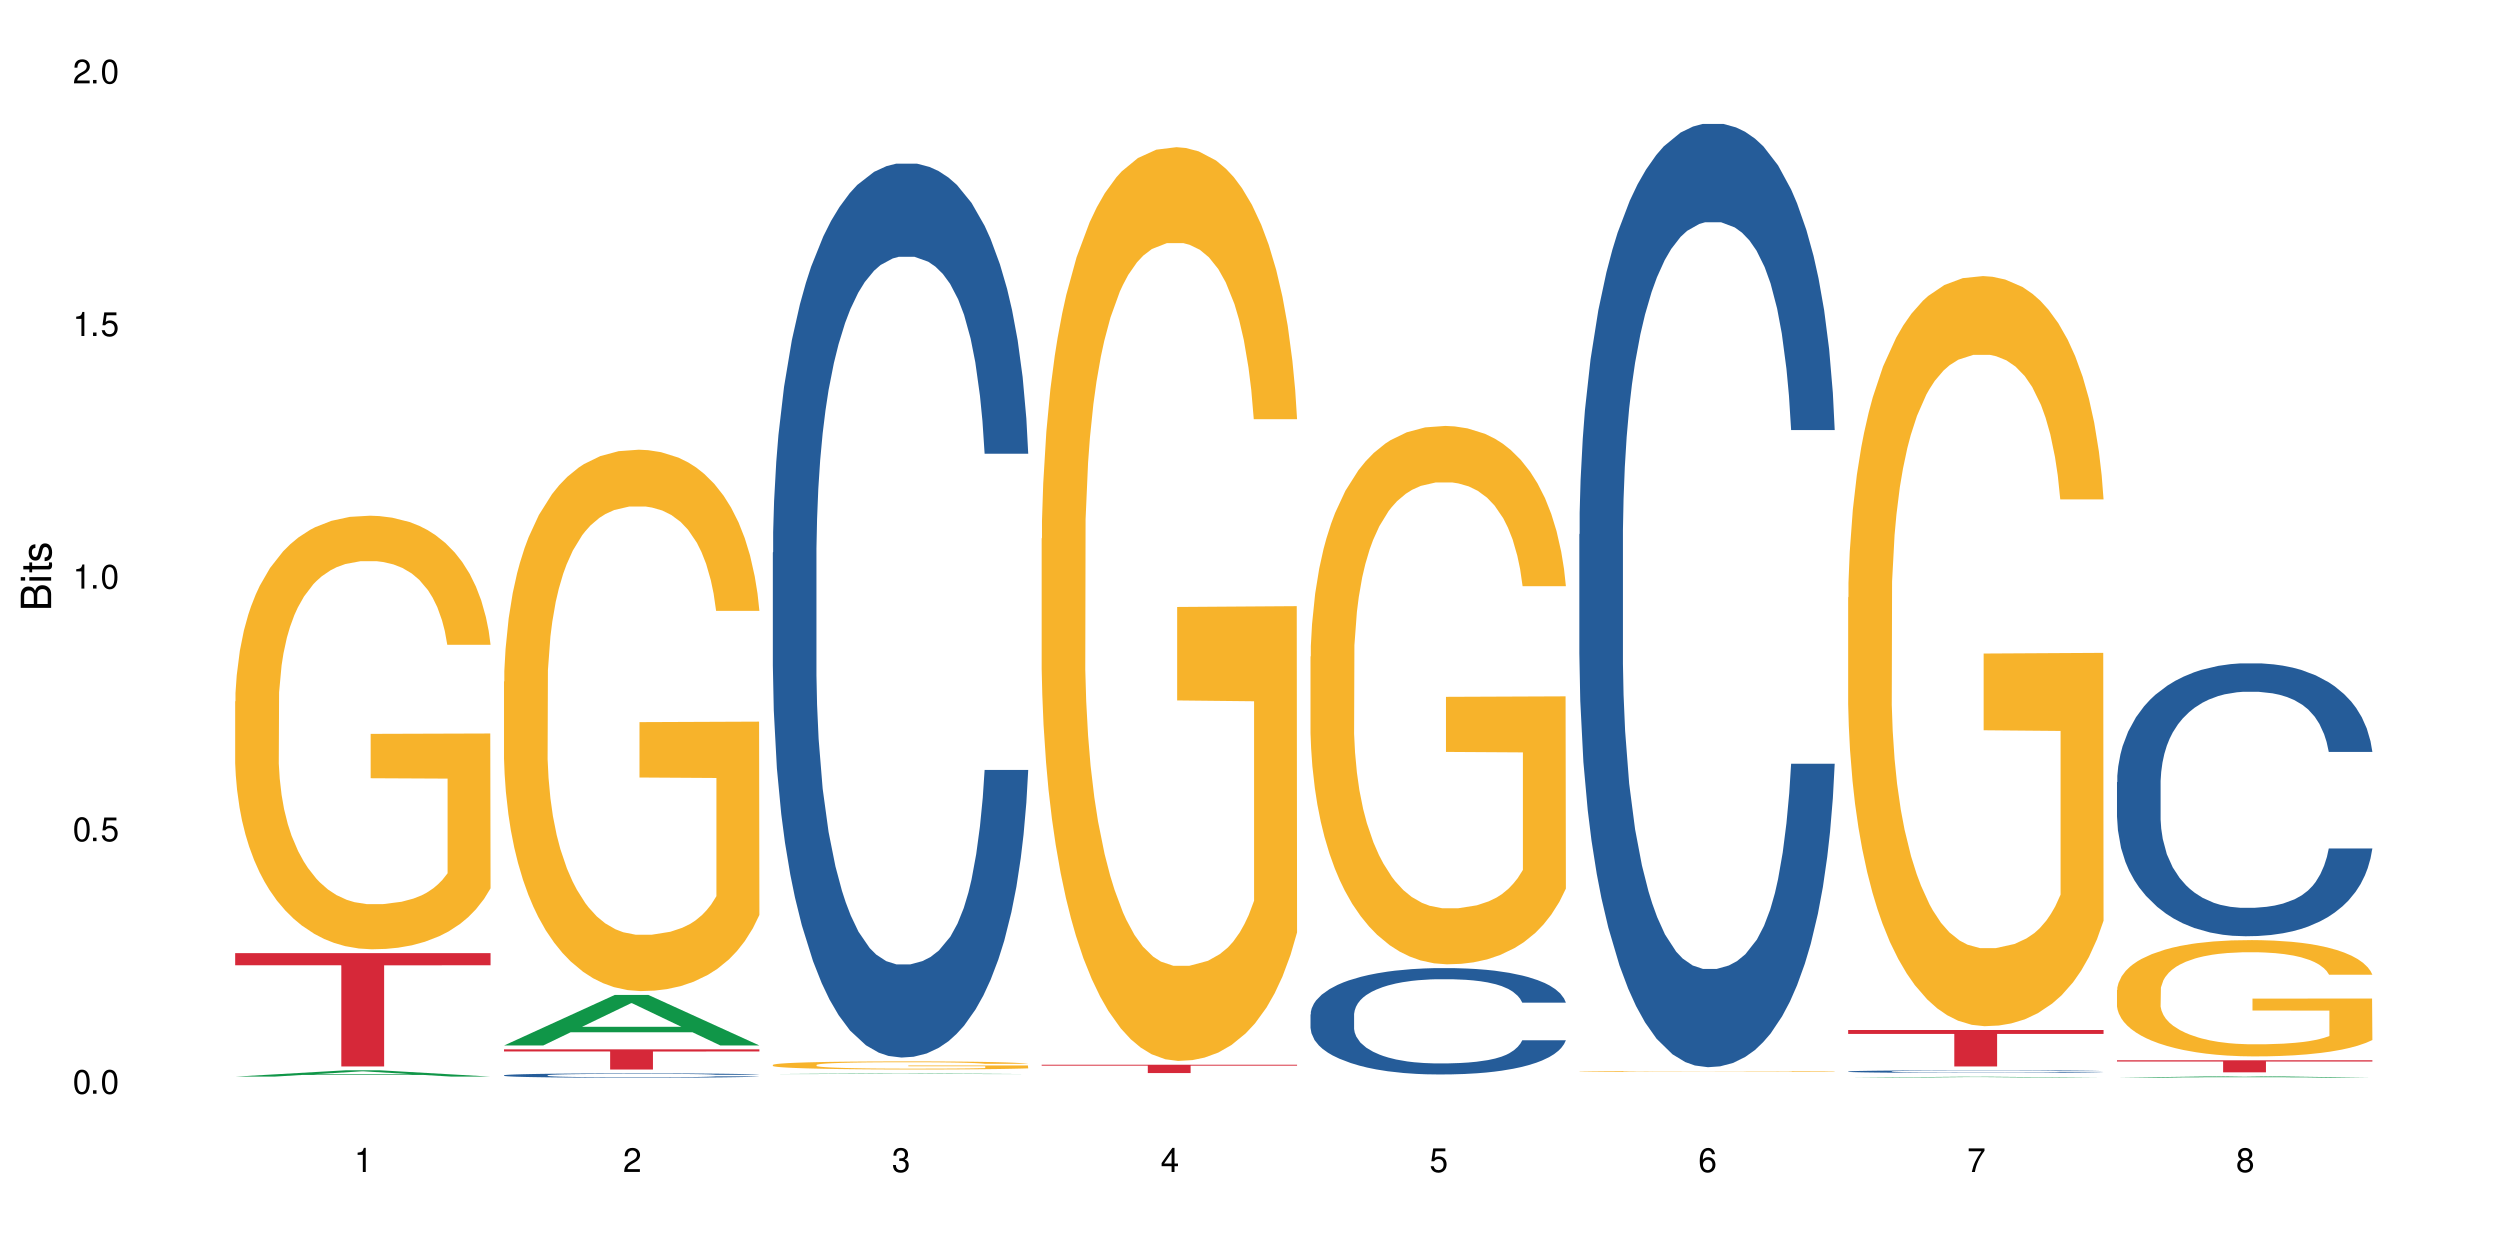 <?xml version="1.0" encoding="UTF-8"?>
<svg xmlns="http://www.w3.org/2000/svg" xmlns:xlink="http://www.w3.org/1999/xlink" width="720" height="360" viewBox="0 0 720 360">
<defs>
<g>
<g id="glyph-0-0">
</g>
<g id="glyph-0-1">
<path d="M 2.641 -6.938 C 2 -6.938 1.422 -6.656 1.078 -6.172 C 0.641 -5.562 0.406 -4.641 0.406 -3.359 C 0.406 -1.016 1.188 0.219 2.641 0.219 C 4.078 0.219 4.859 -1.016 4.859 -3.297 C 4.859 -4.641 4.656 -5.547 4.203 -6.172 C 3.844 -6.656 3.281 -6.938 2.641 -6.938 Z M 2.641 -6.188 C 3.547 -6.188 4 -5.25 4 -3.375 C 4 -1.406 3.562 -0.484 2.625 -0.484 C 1.734 -0.484 1.281 -1.438 1.281 -3.344 C 1.281 -5.25 1.734 -6.188 2.641 -6.188 Z M 2.641 -6.188 "/>
</g>
<g id="glyph-0-2">
<path d="M 1.828 -1 L 0.828 -1 L 0.828 0 L 1.828 0 Z M 1.828 -1 "/>
</g>
<g id="glyph-0-3">
<path d="M 4.562 -6.797 L 1.062 -6.797 L 0.547 -3.094 L 1.328 -3.094 C 1.719 -3.562 2.047 -3.734 2.578 -3.734 C 3.484 -3.734 4.062 -3.109 4.062 -2.094 C 4.062 -1.125 3.484 -0.531 2.578 -0.531 C 1.828 -0.531 1.375 -0.906 1.188 -1.672 L 0.328 -1.672 C 0.453 -1.109 0.547 -0.844 0.75 -0.594 C 1.125 -0.078 1.828 0.219 2.594 0.219 C 3.969 0.219 4.922 -0.781 4.922 -2.219 C 4.922 -3.562 4.031 -4.484 2.719 -4.484 C 2.25 -4.484 1.859 -4.359 1.469 -4.062 L 1.734 -5.969 L 4.562 -5.969 Z M 4.562 -6.797 "/>
</g>
<g id="glyph-0-4">
<path d="M 2.484 -4.938 L 2.484 0 L 3.328 0 L 3.328 -6.938 L 2.766 -6.938 C 2.469 -5.875 2.281 -5.734 0.984 -5.562 L 0.984 -4.938 Z M 2.484 -4.938 "/>
</g>
<g id="glyph-0-5">
<path d="M 4.859 -0.828 L 1.281 -0.828 C 1.359 -1.406 1.672 -1.781 2.5 -2.281 L 3.469 -2.828 C 4.406 -3.344 4.906 -4.062 4.906 -4.906 C 4.906 -5.484 4.672 -6.031 4.266 -6.406 C 3.859 -6.766 3.375 -6.938 2.719 -6.938 C 1.859 -6.938 1.219 -6.625 0.844 -6.031 C 0.609 -5.672 0.5 -5.234 0.484 -4.531 L 1.328 -4.531 C 1.359 -5.016 1.406 -5.281 1.531 -5.516 C 1.75 -5.938 2.188 -6.203 2.703 -6.203 C 3.469 -6.203 4.031 -5.641 4.031 -4.891 C 4.031 -4.344 3.719 -3.859 3.125 -3.516 L 2.234 -3 C 0.812 -2.172 0.406 -1.531 0.328 -0.016 L 4.859 -0.016 Z M 4.859 -0.828 "/>
</g>
<g id="glyph-0-6">
<path d="M 2.125 -3.188 L 2.578 -3.188 C 3.5 -3.188 3.984 -2.766 3.984 -1.922 C 3.984 -1.062 3.469 -0.531 2.594 -0.531 C 1.656 -0.531 1.203 -1 1.156 -2.016 L 0.312 -2.016 C 0.344 -1.453 0.438 -1.094 0.609 -0.781 C 0.953 -0.109 1.625 0.219 2.547 0.219 C 3.953 0.219 4.859 -0.625 4.859 -1.938 C 4.859 -2.828 4.516 -3.297 3.703 -3.594 C 4.344 -3.844 4.656 -4.328 4.656 -5.031 C 4.656 -6.219 3.875 -6.938 2.578 -6.938 C 1.203 -6.938 0.484 -6.172 0.453 -4.703 L 1.297 -4.703 C 1.312 -5.125 1.344 -5.359 1.453 -5.578 C 1.641 -5.969 2.062 -6.203 2.594 -6.203 C 3.344 -6.203 3.797 -5.75 3.797 -5 C 3.797 -4.516 3.609 -4.219 3.25 -4.047 C 3.016 -3.953 2.703 -3.922 2.125 -3.906 Z M 2.125 -3.188 "/>
</g>
<g id="glyph-0-7">
<path d="M 3.141 -1.672 L 3.141 0 L 3.984 0 L 3.984 -1.672 L 4.984 -1.672 L 4.984 -2.438 L 3.984 -2.438 L 3.984 -6.938 L 3.359 -6.938 L 0.266 -2.578 L 0.266 -1.672 Z M 3.141 -2.438 L 1 -2.438 L 3.141 -5.5 Z M 3.141 -2.438 "/>
</g>
<g id="glyph-0-8">
<path d="M 4.781 -5.125 C 4.609 -6.266 3.891 -6.938 2.844 -6.938 C 2.094 -6.938 1.422 -6.578 1.031 -5.953 C 0.594 -5.266 0.406 -4.422 0.406 -3.172 C 0.406 -2 0.578 -1.25 0.984 -0.641 C 1.359 -0.078 1.953 0.219 2.703 0.219 C 3.984 0.219 4.922 -0.75 4.922 -2.094 C 4.922 -3.375 4.062 -4.281 2.844 -4.281 C 2.172 -4.281 1.641 -4.031 1.281 -3.516 C 1.281 -5.234 1.828 -6.188 2.797 -6.188 C 3.391 -6.188 3.797 -5.797 3.938 -5.125 Z M 2.734 -3.531 C 3.547 -3.531 4.062 -2.953 4.062 -2.031 C 4.062 -1.156 3.484 -0.531 2.703 -0.531 C 1.922 -0.531 1.328 -1.188 1.328 -2.078 C 1.328 -2.938 1.906 -3.531 2.734 -3.531 Z M 2.734 -3.531 "/>
</g>
<g id="glyph-0-9">
<path d="M 4.984 -6.797 L 0.438 -6.797 L 0.438 -5.969 L 4.109 -5.969 C 2.5 -3.656 1.828 -2.234 1.328 0 L 2.219 0 C 2.594 -2.172 3.453 -4.047 4.984 -6.094 Z M 4.984 -6.797 "/>
</g>
<g id="glyph-0-10">
<path d="M 3.75 -3.656 C 4.469 -4.094 4.688 -4.438 4.688 -5.078 C 4.688 -6.172 3.844 -6.938 2.641 -6.938 C 1.438 -6.938 0.594 -6.172 0.594 -5.094 C 0.594 -4.438 0.812 -4.094 1.516 -3.656 C 0.734 -3.266 0.359 -2.703 0.359 -1.922 C 0.359 -0.656 1.281 0.219 2.641 0.219 C 3.984 0.219 4.922 -0.656 4.922 -1.922 C 4.922 -2.703 4.531 -3.266 3.75 -3.656 Z M 2.641 -6.188 C 3.359 -6.188 3.812 -5.75 3.812 -5.062 C 3.812 -4.406 3.344 -3.984 2.641 -3.984 C 1.922 -3.984 1.453 -4.406 1.453 -5.078 C 1.453 -5.75 1.922 -6.188 2.641 -6.188 Z M 2.641 -3.266 C 3.484 -3.266 4.062 -2.719 4.062 -1.906 C 4.062 -1.078 3.484 -0.531 2.625 -0.531 C 1.797 -0.531 1.219 -1.094 1.219 -1.906 C 1.219 -2.719 1.781 -3.266 2.641 -3.266 Z M 2.641 -3.266 "/>
</g>
<g id="glyph-1-0">
</g>
<g id="glyph-1-1">
<path d="M 0 -0.953 L 0 -4.891 C 0 -5.719 -0.234 -6.344 -0.734 -6.797 C -1.188 -7.234 -1.812 -7.469 -2.5 -7.469 C -3.547 -7.469 -4.188 -7 -4.625 -5.875 C -4.984 -6.688 -5.625 -7.094 -6.531 -7.094 C -7.172 -7.094 -7.734 -6.859 -8.141 -6.391 C -8.562 -5.922 -8.75 -5.344 -8.75 -4.5 L -8.75 -0.953 Z M -4.984 -2.062 L -7.766 -2.062 L -7.766 -4.219 C -7.766 -4.844 -7.688 -5.203 -7.453 -5.5 C -7.219 -5.812 -6.859 -5.969 -6.375 -5.969 C -5.891 -5.969 -5.531 -5.812 -5.297 -5.5 C -5.062 -5.203 -4.984 -4.844 -4.984 -4.219 Z M -0.984 -2.062 L -4 -2.062 L -4 -4.781 C -4 -5.766 -3.438 -6.359 -2.484 -6.359 C -1.547 -6.359 -0.984 -5.766 -0.984 -4.781 Z M -0.984 -2.062 "/>
</g>
<g id="glyph-1-2">
<path d="M -6.281 -1.797 L -6.281 -0.797 L 0 -0.797 L 0 -1.797 Z M -8.75 -1.797 L -8.75 -0.797 L -7.484 -0.797 L -7.484 -1.797 Z M -8.75 -1.797 "/>
</g>
<g id="glyph-1-3">
<path d="M -6.281 -3.047 L -6.281 -2.016 L -8.016 -2.016 L -8.016 -1.016 L -6.281 -1.016 L -6.281 -0.172 L -5.469 -0.172 L -5.469 -1.016 L -0.719 -1.016 C -0.078 -1.016 0.281 -1.453 0.281 -2.234 C 0.281 -2.5 0.25 -2.719 0.188 -3.047 L -0.641 -3.047 C -0.609 -2.906 -0.594 -2.766 -0.594 -2.562 C -0.594 -2.141 -0.719 -2.016 -1.156 -2.016 L -5.469 -2.016 L -5.469 -3.047 Z M -6.281 -3.047 "/>
</g>
<g id="glyph-1-4">
<path d="M -4.531 -5.25 C -5.766 -5.25 -6.469 -4.422 -6.469 -2.969 C -6.469 -1.516 -5.719 -0.562 -4.547 -0.562 C -3.562 -0.562 -3.094 -1.062 -2.734 -2.562 L -2.516 -3.484 C -2.344 -4.188 -2.094 -4.469 -1.641 -4.469 C -1.047 -4.469 -0.641 -3.875 -0.641 -3 C -0.641 -2.453 -0.797 -2 -1.062 -1.75 C -1.25 -1.594 -1.422 -1.531 -1.875 -1.469 L -1.875 -0.406 C -0.422 -0.453 0.281 -1.266 0.281 -2.922 C 0.281 -4.5 -0.5 -5.516 -1.719 -5.516 C -2.656 -5.516 -3.172 -4.984 -3.469 -3.734 L -3.703 -2.766 C -3.891 -1.953 -4.156 -1.609 -4.594 -1.609 C -5.188 -1.609 -5.547 -2.125 -5.547 -2.938 C -5.547 -3.75 -5.203 -4.172 -4.531 -4.203 Z M -4.531 -5.25 "/>
</g>
</g>
</defs>
<rect x="-72" y="-36" width="864" height="432" fill="rgb(100%, 100%, 100%)" fill-opacity="1"/>
<path fill-rule="nonzero" fill="rgb(6.275%, 58.824%, 28.235%)" fill-opacity="1" d="M 67.73 310.066 L 67.809 310.062 L 99.637 308.238 L 109.301 308.238 L 141.281 310.066 L 130.047 310.066 L 122.031 309.59 L 86.906 309.59 L 79.047 310.066 L 67.73 310.066 L 90.285 309.391 L 118.809 309.391 L 104.586 308.535 L 104.43 308.535 L 104.27 308.539 L 90.207 309.391 L 90.285 309.391 Z M 67.73 310.066 "/>
<path fill-rule="nonzero" fill="rgb(96.863%, 70.196%, 16.863%)" fill-opacity="1" d="M 67.73 202.004 L 67.82 201.891 L 67.82 199.609 L 68.18 194.477 L 69.078 187.406 L 70.242 181.59 L 71.5 177.031 L 72.305 174.633 L 73.652 171.215 L 74.816 168.703 L 77.777 163.57 L 81.543 158.781 L 83.609 156.73 L 85.941 154.789 L 89.258 152.625 L 90.785 151.824 L 95.449 150 L 100.738 148.859 L 106.57 148.52 L 109.262 148.633 L 112.938 149.09 L 117.961 150.344 L 120.832 151.484 L 123.074 152.625 L 125.406 154.105 L 128.277 156.387 L 130.969 159.125 L 133.121 161.863 L 135.273 165.281 L 137.066 168.934 L 138.594 172.922 L 139.938 177.715 L 140.746 181.707 L 141.281 185.695 L 128.816 185.695 L 128.098 181.707 L 127.289 178.625 L 125.945 174.863 L 124.598 172.125 L 123.254 169.957 L 120.742 166.992 L 118.59 165.168 L 115.898 163.57 L 113.297 162.547 L 110.336 161.863 L 108.543 161.633 L 103.789 161.633 L 99.484 162.434 L 96.973 163.344 L 95.18 164.258 L 92.668 165.969 L 91.141 167.336 L 90.246 168.246 L 87.555 171.785 L 85.762 174.977 L 84.773 177.145 L 83.52 180.566 L 82.621 183.645 L 81.633 188.207 L 81.098 191.629 L 80.379 199.383 L 80.289 219.91 L 80.559 224.242 L 81.098 228.918 L 81.812 233.023 L 82.891 237.359 L 83.965 240.668 L 85.852 245.113 L 87.465 248.078 L 88.719 250.02 L 91.141 253.098 L 92.129 254.125 L 94.461 256.176 L 96.883 257.773 L 99.844 259.141 L 102.086 259.824 L 105.672 260.395 L 110.246 260.395 L 115.629 259.711 L 119.039 258.801 L 121.371 257.887 L 122.895 257.09 L 124.777 255.836 L 126.125 254.695 L 127.379 253.438 L 128.906 251.5 L 128.906 224.242 L 106.75 224.129 L 106.75 211.355 L 141.195 211.242 L 141.281 255.836 L 139.398 258.914 L 137.066 261.879 L 134.824 264.16 L 132.492 266.098 L 129.176 268.266 L 126.484 269.633 L 122.355 271.23 L 118.59 272.258 L 114.645 272.941 L 111.145 273.281 L 107.02 273.398 L 103.34 273.168 L 99.395 272.484 L 96.254 271.574 L 93.383 270.434 L 90.516 268.949 L 86.926 266.555 L 84.594 264.617 L 82.172 262.223 L 79.75 259.371 L 77.598 256.289 L 76.164 253.895 L 74.727 251.16 L 73.203 247.738 L 71.766 243.859 L 70.691 240.324 L 69.703 236.332 L 68.988 232.57 L 68.27 227.438 L 67.91 223.332 L 67.73 219.797 Z M 67.73 202.004 "/>
<path fill-rule="nonzero" fill="rgb(83.922%, 15.686%, 22.353%)" fill-opacity="1" d="M 67.73 274.5 L 141.281 274.5 L 141.281 277.992 L 110.629 278.023 L 110.629 307.133 L 98.297 307.133 L 98.297 278.055 L 98.117 277.992 L 67.73 277.992 Z M 67.73 274.5 "/>
<path fill-rule="nonzero" fill="rgb(6.275%, 58.824%, 28.235%)" fill-opacity="1" d="M 145.156 301.09 L 145.234 301.074 L 177.059 286.539 L 186.723 286.539 L 218.707 301.102 L 207.469 301.102 L 199.453 297.301 L 164.328 297.301 L 156.469 301.09 L 145.156 301.09 L 167.707 295.727 L 196.23 295.715 L 182.008 288.918 L 181.852 288.906 L 181.695 288.945 L 167.629 295.715 L 167.707 295.727 Z M 145.156 301.09 "/>
<path fill-rule="nonzero" fill="rgb(14.51%, 36.078%, 60%)" fill-opacity="1" d="M 145.156 309.68 L 145.242 309.676 L 145.242 309.648 L 145.512 309.605 L 146.141 309.551 L 146.77 309.512 L 148.383 309.445 L 150.625 309.379 L 152.957 309.328 L 154.664 309.297 L 156.188 309.273 L 159.684 309.23 L 161.93 309.211 L 164.352 309.188 L 167.309 309.168 L 169.461 309.156 L 174.305 309.141 L 177.895 309.133 L 180.676 309.129 L 186.684 309.129 L 190.273 309.133 L 192.875 309.137 L 195.742 309.148 L 198.164 309.156 L 202.383 309.184 L 206.148 309.215 L 207.852 309.234 L 210.543 309.27 L 212.605 309.305 L 214.043 309.336 L 215.656 309.379 L 217.094 309.43 L 218.168 309.488 L 218.707 309.539 L 206.148 309.539 L 205.52 309.492 L 204.805 309.457 L 203.457 309.41 L 202.113 309.375 L 200.23 309.344 L 198.523 309.32 L 196.191 309.297 L 194.129 309.285 L 191.977 309.273 L 189.914 309.266 L 185.969 309.262 L 179.688 309.262 L 176.191 309.273 L 174.305 309.281 L 171.613 309.297 L 169.73 309.312 L 167.488 309.332 L 165.965 309.355 L 164.082 309.383 L 162.734 309.41 L 161.211 309.449 L 160.312 309.477 L 159.508 309.508 L 158.789 309.547 L 158.25 309.59 L 157.891 309.633 L 157.711 309.672 L 157.711 309.852 L 157.891 309.895 L 158.34 309.941 L 159.508 310.012 L 161.211 310.074 L 163.184 310.121 L 165.066 310.156 L 166.145 310.172 L 167.578 310.191 L 169.82 310.215 L 173.051 310.238 L 174.934 310.246 L 177.805 310.258 L 180.766 310.262 L 184.711 310.262 L 188.211 310.258 L 190.543 310.25 L 192.965 310.242 L 196.281 310.223 L 198.344 310.203 L 200.141 310.18 L 201.484 310.16 L 202.383 310.141 L 203.727 310.105 L 204.805 310.066 L 205.609 310.027 L 206.148 309.984 L 218.707 309.984 L 218.168 310.031 L 217.359 310.078 L 216.555 310.109 L 215.297 310.152 L 213.863 310.188 L 211.801 310.227 L 210.094 310.254 L 207.852 310.285 L 205.789 310.305 L 203.547 310.324 L 200.23 310.348 L 198.074 310.359 L 195.742 310.371 L 192.965 310.379 L 189.465 310.387 L 185.699 310.391 L 182.199 310.395 L 178.434 310.391 L 175.652 310.387 L 171.973 310.375 L 167.398 310.355 L 164.082 310.332 L 161.48 310.312 L 159.238 310.289 L 156.727 310.258 L 153.496 310.207 L 151.523 310.168 L 150.176 310.133 L 148.652 310.09 L 147.574 310.047 L 146.32 309.984 L 145.422 309.902 L 145.156 309.84 Z M 145.156 309.68 "/>
<path fill-rule="nonzero" fill="rgb(96.863%, 70.196%, 16.863%)" fill-opacity="1" d="M 145.156 196.297 L 145.242 196.152 L 145.242 193.305 L 145.602 186.898 L 146.5 178.066 L 147.664 170.805 L 148.922 165.109 L 149.73 162.121 L 151.074 157.848 L 152.242 154.715 L 155.199 148.309 L 158.969 142.324 L 161.031 139.762 L 163.363 137.344 L 166.684 134.637 L 168.207 133.641 L 172.871 131.363 L 178.164 129.938 L 183.992 129.512 L 186.684 129.652 L 190.363 130.223 L 195.387 131.789 L 198.254 133.211 L 200.496 134.637 L 202.828 136.488 L 205.699 139.336 L 208.391 142.754 L 210.543 146.172 L 212.695 150.441 L 214.492 155 L 216.016 159.984 L 217.359 165.965 L 218.168 170.949 L 218.707 175.934 L 206.238 175.934 L 205.52 170.949 L 204.715 167.102 L 203.367 162.402 L 202.023 158.988 L 200.676 156.281 L 198.164 152.578 L 196.012 150.301 L 193.32 148.309 L 190.723 147.023 L 187.762 146.172 L 185.969 145.887 L 181.211 145.887 L 176.906 146.883 L 174.395 148.023 L 172.602 149.16 L 170.09 151.297 L 168.566 153.008 L 167.668 154.145 L 164.977 158.559 L 163.184 162.547 L 162.195 165.254 L 160.941 169.523 L 160.043 173.367 L 159.059 179.066 L 158.52 183.336 L 157.801 193.02 L 157.711 218.652 L 157.98 224.062 L 158.52 229.902 L 159.238 235.027 L 160.312 240.438 L 161.391 244.566 L 163.273 250.121 L 164.887 253.824 L 166.145 256.246 L 168.566 260.09 L 169.551 261.371 L 171.883 263.934 L 174.305 265.926 L 177.266 267.637 L 179.508 268.492 L 183.098 269.203 L 187.672 269.203 L 193.055 268.348 L 196.461 267.211 L 198.793 266.07 L 200.32 265.074 L 202.203 263.508 L 203.547 262.082 L 204.805 260.516 L 206.328 258.094 L 206.328 224.062 L 184.172 223.922 L 184.172 207.973 L 218.617 207.828 L 218.707 263.508 L 216.824 267.352 L 214.492 271.055 L 212.25 273.902 L 209.918 276.324 L 206.598 279.027 L 203.906 280.738 L 199.781 282.73 L 196.012 284.012 L 192.066 284.867 L 188.566 285.293 L 184.441 285.438 L 180.766 285.152 L 176.816 284.297 L 173.68 283.156 L 170.809 281.734 L 167.938 279.883 L 164.352 276.891 L 162.016 274.473 L 159.594 271.48 L 157.172 267.922 L 155.02 264.078 L 153.586 261.086 L 152.152 257.668 L 150.625 253.398 L 149.191 248.555 L 148.113 244.141 L 147.129 239.156 L 146.41 234.457 L 145.691 228.051 L 145.332 222.922 L 145.156 218.508 Z M 145.156 196.297 "/>
<path fill-rule="nonzero" fill="rgb(83.922%, 15.686%, 22.353%)" fill-opacity="1" d="M 145.156 302.207 L 218.707 302.207 L 218.707 302.828 L 188.051 302.836 L 188.051 308.023 L 175.719 308.023 L 175.719 302.84 L 175.539 302.828 L 145.156 302.828 Z M 145.156 302.207 "/>
<path fill-rule="nonzero" fill="rgb(6.275%, 58.824%, 28.235%)" fill-opacity="1" d="M 222.578 309.336 L 222.656 309.336 L 254.48 309.117 L 264.148 309.117 L 296.129 309.336 L 284.895 309.336 L 276.879 309.277 L 241.75 309.277 L 233.895 309.336 L 222.578 309.336 L 245.129 309.254 L 273.656 309.254 L 259.434 309.152 L 259.117 309.152 L 245.051 309.254 L 245.129 309.254 Z M 222.578 309.336 "/>
<path fill-rule="nonzero" fill="rgb(14.51%, 36.078%, 60%)" fill-opacity="1" d="M 222.578 159.148 L 222.668 158.914 L 222.668 153.266 L 222.938 144.324 L 223.562 133.031 L 224.191 125.266 L 225.809 111.379 L 228.051 97.969 L 230.383 87.613 L 232.086 81.496 L 233.609 76.789 L 237.109 68.082 L 239.352 63.609 L 241.773 59.609 L 244.734 55.609 L 246.887 53.258 L 251.73 49.492 L 255.316 47.844 L 258.098 47.137 L 264.109 47.137 L 267.695 48.078 L 270.297 49.258 L 273.168 51.137 L 275.59 53.258 L 279.805 58.434 L 283.57 65.023 L 285.277 68.789 L 287.969 76.082 L 290.031 83.141 L 291.465 89.262 L 293.082 97.969 L 294.516 108.555 L 295.59 120.559 L 296.129 130.676 L 283.57 130.676 L 282.945 121.262 L 282.227 113.969 L 280.883 104.32 L 279.535 97.496 L 277.652 90.672 L 275.949 86.199 L 273.617 81.73 L 271.551 78.906 L 269.398 76.789 L 267.336 75.375 L 263.391 73.965 L 258.816 73.965 L 257.109 74.434 L 253.613 76.316 L 251.73 77.965 L 249.039 81.258 L 247.156 84.32 L 244.914 89.023 L 243.387 93.023 L 241.504 99.145 L 240.16 104.555 L 238.633 112.32 L 237.738 118.203 L 236.93 124.793 L 236.211 132.559 L 235.672 140.797 L 235.316 149.504 L 235.137 157.973 L 235.137 194.449 L 235.316 202.918 L 235.762 212.805 L 236.93 227.156 L 238.633 239.629 L 240.605 249.512 L 242.492 256.57 L 243.566 259.867 L 245.004 263.633 L 247.246 268.34 L 250.473 273.043 L 252.355 274.926 L 255.227 276.809 L 258.188 277.75 L 262.133 277.75 L 265.633 276.809 L 267.965 275.633 L 270.387 273.75 L 273.707 269.75 L 275.77 265.984 L 277.562 261.516 L 278.906 257.043 L 279.805 253.277 L 281.148 245.984 L 282.227 237.98 L 283.035 229.746 L 283.57 221.746 L 296.129 221.746 L 295.59 231.156 L 294.785 240.336 L 293.977 247.16 L 292.723 255.395 L 291.285 262.691 L 289.223 270.926 L 287.52 276.34 L 285.277 282.223 L 283.215 286.691 L 280.973 290.695 L 277.652 295.398 L 275.5 297.754 L 273.168 299.871 L 270.387 301.754 L 266.887 303.402 L 263.121 304.344 L 259.621 304.578 L 255.855 304.105 L 253.074 303.164 L 249.398 301.047 L 244.824 296.812 L 241.504 292.34 L 238.902 287.871 L 236.66 283.164 L 234.148 276.809 L 230.918 266.457 L 228.945 258.453 L 227.602 251.867 L 226.074 242.688 L 225 234.453 L 223.742 221.273 L 222.848 204.566 L 222.578 191.625 Z M 222.578 159.148 "/>
<path fill-rule="nonzero" fill="rgb(96.863%, 70.196%, 16.863%)" fill-opacity="1" d="M 222.578 306.68 L 222.668 306.68 L 222.668 306.637 L 223.027 306.539 L 223.922 306.406 L 225.09 306.297 L 226.344 306.215 L 227.152 306.168 L 228.496 306.105 L 229.664 306.059 L 232.625 305.961 L 236.391 305.871 L 238.453 305.832 L 240.785 305.797 L 244.105 305.758 L 245.629 305.742 L 250.293 305.707 L 255.586 305.688 L 261.418 305.68 L 264.109 305.684 L 267.785 305.691 L 272.809 305.715 L 275.68 305.734 L 277.922 305.758 L 280.254 305.785 L 283.125 305.828 L 285.816 305.879 L 287.969 305.93 L 290.121 305.992 L 291.914 306.062 L 293.438 306.137 L 294.785 306.227 L 295.59 306.301 L 296.129 306.375 L 283.66 306.375 L 282.945 306.301 L 282.137 306.242 L 280.793 306.172 L 279.445 306.121 L 278.102 306.082 L 275.59 306.027 L 273.438 305.992 L 270.746 305.961 L 268.145 305.941 L 265.184 305.93 L 263.391 305.926 L 258.637 305.926 L 254.332 305.941 L 251.82 305.957 L 250.023 305.973 L 247.512 306.008 L 245.988 306.031 L 245.094 306.051 L 242.402 306.113 L 240.605 306.176 L 239.621 306.215 L 238.363 306.277 L 237.469 306.336 L 236.48 306.422 L 235.941 306.484 L 235.227 306.633 L 235.137 307.016 L 235.406 307.094 L 235.941 307.184 L 236.66 307.258 L 237.738 307.34 L 238.812 307.402 L 240.695 307.484 L 242.312 307.539 L 243.566 307.578 L 245.988 307.633 L 246.977 307.652 L 249.309 307.691 L 251.73 307.723 L 254.691 307.746 L 256.934 307.762 L 260.52 307.77 L 265.094 307.77 L 270.477 307.758 L 273.887 307.742 L 276.219 307.723 L 277.742 307.711 L 279.625 307.688 L 280.973 307.664 L 282.227 307.641 L 283.75 307.605 L 283.75 307.094 L 261.598 307.094 L 261.598 306.855 L 296.039 306.852 L 296.129 307.688 L 294.246 307.742 L 291.914 307.797 L 289.672 307.84 L 287.34 307.879 L 284.02 307.918 L 281.328 307.945 L 277.203 307.973 L 273.438 307.992 L 269.488 308.004 L 265.992 308.012 L 261.867 308.016 L 258.188 308.008 L 254.242 307.996 L 251.102 307.98 L 248.23 307.957 L 245.359 307.93 L 241.773 307.887 L 239.441 307.852 L 237.02 307.805 L 234.598 307.75 L 232.445 307.695 L 231.008 307.648 L 229.574 307.598 L 228.051 307.535 L 226.613 307.461 L 225.539 307.395 L 224.551 307.32 L 223.832 307.25 L 223.117 307.156 L 222.758 307.078 L 222.578 307.012 Z M 222.578 306.68 "/>
<path fill-rule="nonzero" fill="rgb(96.863%, 70.196%, 16.863%)" fill-opacity="1" d="M 300 155.102 L 300.09 154.863 L 300.09 150.055 L 300.449 139.238 L 301.348 124.34 L 302.512 112.082 L 303.77 102.469 L 304.574 97.422 L 305.922 90.211 L 307.086 84.926 L 310.047 74.109 L 313.816 64.016 L 315.879 59.691 L 318.211 55.605 L 321.527 51.039 L 323.055 49.355 L 327.719 45.512 L 333.012 43.105 L 338.84 42.387 L 341.531 42.625 L 345.207 43.59 L 350.23 46.23 L 353.102 48.637 L 355.344 51.039 L 357.676 54.164 L 360.547 58.969 L 363.238 64.738 L 365.391 70.504 L 367.543 77.715 L 369.336 85.406 L 370.863 93.816 L 372.207 103.91 L 373.016 112.324 L 373.555 120.734 L 361.086 120.734 L 360.367 112.324 L 359.559 105.832 L 358.215 97.902 L 356.871 92.137 L 355.523 87.57 L 353.012 81.32 L 350.859 77.477 L 348.168 74.109 L 345.566 71.945 L 342.609 70.504 L 340.812 70.023 L 336.059 70.023 L 331.754 71.707 L 329.242 73.629 L 327.449 75.551 L 324.938 79.156 L 323.414 82.039 L 322.516 83.965 L 319.824 91.414 L 318.031 98.145 L 317.043 102.711 L 315.789 109.918 L 314.891 116.41 L 313.902 126.023 L 313.367 133.23 L 312.648 149.574 L 312.559 192.832 L 312.828 201.965 L 313.367 211.82 L 314.082 220.473 L 315.16 229.605 L 316.234 236.574 L 318.121 245.945 L 319.734 252.195 L 320.992 256.281 L 323.414 262.77 L 324.398 264.934 L 326.73 269.258 L 329.152 272.625 L 332.113 275.508 L 334.355 276.949 L 337.941 278.152 L 342.52 278.152 L 347.898 276.711 L 351.309 274.785 L 353.641 272.863 L 355.164 271.184 L 357.047 268.539 L 358.395 266.137 L 359.648 263.492 L 361.176 259.406 L 361.176 201.965 L 339.02 201.727 L 339.02 174.809 L 373.465 174.57 L 373.555 268.539 L 371.668 275.027 L 369.336 281.277 L 367.094 286.082 L 364.762 290.168 L 361.445 294.734 L 358.754 297.617 L 354.629 300.984 L 350.859 303.145 L 346.914 304.586 L 343.414 305.309 L 339.289 305.551 L 335.609 305.07 L 331.664 303.625 L 328.523 301.703 L 325.656 299.301 L 322.785 296.176 L 319.195 291.129 L 316.863 287.043 L 314.441 281.996 L 312.02 275.988 L 309.867 269.5 L 308.434 264.453 L 306.996 258.684 L 305.473 251.473 L 304.039 243.305 L 302.961 235.852 L 301.973 227.441 L 301.258 219.512 L 300.539 208.695 L 300.18 200.043 L 300 192.594 Z M 300 155.102 "/>
<path fill-rule="nonzero" fill="rgb(83.922%, 15.686%, 22.353%)" fill-opacity="1" d="M 300 306.652 L 373.555 306.652 L 373.555 306.91 L 342.898 306.91 L 342.898 309.047 L 330.566 309.047 L 330.566 306.914 L 330.387 306.91 L 300 306.91 Z M 300 306.652 "/>
<path fill-rule="nonzero" fill="rgb(14.51%, 36.078%, 60%)" fill-opacity="1" d="M 377.426 292.152 L 377.516 292.125 L 377.516 291.453 L 377.781 290.387 L 378.41 289.043 L 379.039 288.121 L 380.652 286.469 L 382.895 284.875 L 385.227 283.641 L 386.934 282.914 L 388.457 282.355 L 391.957 281.32 L 394.199 280.789 L 396.621 280.312 L 399.578 279.836 L 401.734 279.555 L 406.574 279.109 L 410.164 278.914 L 412.945 278.828 L 418.953 278.828 L 422.543 278.941 L 425.145 279.082 L 428.016 279.305 L 430.438 279.555 L 434.652 280.172 L 438.418 280.957 L 440.125 281.402 L 442.812 282.27 L 444.879 283.109 L 446.312 283.84 L 447.926 284.875 L 449.363 286.133 L 450.438 287.562 L 450.977 288.766 L 438.418 288.766 L 437.789 287.645 L 437.074 286.777 L 435.727 285.629 L 434.383 284.816 L 432.5 284.008 L 430.793 283.473 L 428.461 282.941 L 426.398 282.605 L 424.246 282.355 L 422.184 282.188 L 418.238 282.02 L 413.664 282.02 L 411.957 282.074 L 408.461 282.301 L 406.574 282.496 L 403.887 282.887 L 402 283.25 L 399.758 283.809 L 398.234 284.285 L 396.352 285.016 L 395.004 285.656 L 393.48 286.582 L 392.582 287.281 L 391.777 288.066 L 391.059 288.988 L 390.52 289.969 L 390.16 291.004 L 389.98 292.012 L 389.98 296.352 L 390.16 297.359 L 390.609 298.531 L 391.777 300.242 L 393.48 301.723 L 395.453 302.898 L 397.336 303.738 L 398.414 304.133 L 399.848 304.578 L 402.09 305.137 L 405.32 305.699 L 407.203 305.922 L 410.074 306.145 L 413.035 306.258 L 416.98 306.258 L 420.48 306.145 L 422.812 306.008 L 425.234 305.781 L 428.551 305.305 L 430.613 304.859 L 432.41 304.328 L 433.754 303.797 L 434.652 303.348 L 435.996 302.48 L 437.074 301.527 L 437.879 300.547 L 438.418 299.598 L 450.977 299.598 L 450.438 300.715 L 449.633 301.809 L 448.824 302.621 L 447.566 303.598 L 446.133 304.469 L 444.07 305.445 L 442.367 306.09 L 440.125 306.789 L 438.059 307.32 L 435.816 307.797 L 432.5 308.355 L 430.348 308.637 L 428.016 308.891 L 425.234 309.113 L 421.734 309.309 L 417.969 309.422 L 414.469 309.449 L 410.703 309.395 L 407.922 309.281 L 404.242 309.027 L 399.668 308.523 L 396.352 307.992 L 393.75 307.461 L 391.508 306.902 L 388.996 306.145 L 385.766 304.914 L 383.793 303.965 L 382.449 303.18 L 380.922 302.086 L 379.848 301.109 L 378.59 299.539 L 377.695 297.555 L 377.426 296.016 Z M 377.426 292.152 "/>
<path fill-rule="nonzero" fill="rgb(96.863%, 70.196%, 16.863%)" fill-opacity="1" d="M 377.426 189.078 L 377.516 188.938 L 377.516 186.105 L 377.871 179.73 L 378.77 170.953 L 379.938 163.73 L 381.191 158.066 L 382 155.094 L 383.344 150.844 L 384.512 147.727 L 387.469 141.355 L 391.238 135.41 L 393.301 132.859 L 395.633 130.453 L 398.953 127.762 L 400.477 126.77 L 405.141 124.504 L 410.434 123.09 L 416.262 122.664 L 418.953 122.805 L 422.633 123.371 L 427.656 124.93 L 430.527 126.344 L 432.77 127.762 L 435.102 129.602 L 437.969 132.434 L 440.66 135.832 L 442.812 139.23 L 444.969 143.48 L 446.762 148.012 L 448.285 152.969 L 449.633 158.914 L 450.438 163.871 L 450.977 168.828 L 438.508 168.828 L 437.789 163.871 L 436.984 160.047 L 435.637 155.375 L 434.293 151.977 L 432.949 149.285 L 430.438 145.605 L 428.281 143.34 L 425.594 141.355 L 422.992 140.082 L 420.031 139.23 L 418.238 138.949 L 413.484 138.949 L 409.176 139.941 L 406.664 141.074 L 404.871 142.207 L 402.359 144.328 L 400.836 146.027 L 399.938 147.16 L 397.246 151.551 L 395.453 155.516 L 394.469 158.207 L 393.211 162.457 L 392.312 166.277 L 391.328 171.945 L 390.789 176.191 L 390.07 185.82 L 389.98 211.312 L 390.25 216.691 L 390.789 222.496 L 391.508 227.594 L 392.582 232.977 L 393.66 237.082 L 395.543 242.605 L 397.156 246.289 L 398.414 248.695 L 400.836 252.52 L 401.82 253.793 L 404.156 256.344 L 406.574 258.324 L 409.535 260.023 L 411.777 260.875 L 415.367 261.582 L 419.941 261.582 L 425.324 260.73 L 428.73 259.598 L 431.062 258.465 L 432.59 257.477 L 434.473 255.918 L 435.816 254.5 L 437.074 252.945 L 438.598 250.535 L 438.598 216.691 L 416.441 216.551 L 416.441 200.691 L 450.887 200.547 L 450.977 255.918 L 449.094 259.742 L 446.762 263.422 L 444.52 266.254 L 442.188 268.664 L 438.867 271.352 L 436.176 273.051 L 432.051 275.035 L 428.281 276.309 L 424.336 277.16 L 420.84 277.582 L 416.711 277.727 L 413.035 277.441 L 409.086 276.594 L 405.949 275.461 L 403.078 274.043 L 400.207 272.203 L 396.621 269.23 L 394.289 266.82 L 391.867 263.848 L 389.445 260.309 L 387.293 256.484 L 385.855 253.512 L 384.422 250.113 L 382.895 245.863 L 381.461 241.047 L 380.383 236.66 L 379.398 231.703 L 378.68 227.027 L 377.961 220.656 L 377.605 215.559 L 377.426 211.168 Z M 377.426 189.078 "/>
<path fill-rule="nonzero" fill="rgb(14.51%, 36.078%, 60%)" fill-opacity="1" d="M 454.848 153.898 L 454.938 153.648 L 454.938 147.691 L 455.207 138.254 L 455.836 126.336 L 456.461 118.141 L 458.078 103.488 L 460.32 89.336 L 462.652 78.41 L 464.355 71.953 L 465.879 66.988 L 469.379 57.797 L 471.621 53.082 L 474.043 48.859 L 477.004 44.637 L 479.156 42.156 L 484 38.18 L 487.586 36.441 L 490.367 35.699 L 496.379 35.699 L 499.965 36.691 L 502.566 37.934 L 505.438 39.918 L 507.859 42.156 L 512.074 47.617 L 515.844 54.57 L 517.547 58.543 L 520.238 66.242 L 522.301 73.691 L 523.734 80.148 L 525.352 89.336 L 526.785 100.508 L 527.863 113.172 L 528.398 123.852 L 515.844 123.852 L 515.215 113.918 L 514.496 106.223 L 513.152 96.039 L 511.805 88.84 L 509.922 81.637 L 508.219 76.918 L 505.887 72.199 L 503.824 69.223 L 501.672 66.988 L 499.605 65.496 L 495.66 64.008 L 491.086 64.008 L 489.383 64.504 L 485.883 66.488 L 484 68.227 L 481.309 71.703 L 479.426 74.934 L 477.184 79.898 L 475.656 84.121 L 473.773 90.578 L 472.43 96.289 L 470.902 104.484 L 470.008 110.691 L 469.199 117.645 L 468.48 125.84 L 467.945 134.527 L 467.586 143.719 L 467.406 152.656 L 467.406 191.145 L 467.586 200.086 L 468.035 210.516 L 469.199 225.664 L 470.902 238.824 L 472.879 249.254 L 474.762 256.703 L 475.836 260.18 L 477.273 264.152 L 479.516 269.117 L 482.742 274.086 L 484.629 276.07 L 487.496 278.059 L 490.457 279.051 L 494.406 279.051 L 497.902 278.059 L 500.234 276.816 L 502.656 274.828 L 505.977 270.609 L 508.039 266.637 L 509.832 261.918 L 511.18 257.199 L 512.074 253.227 L 513.422 245.527 L 514.496 237.086 L 515.305 228.395 L 515.844 219.949 L 528.398 219.949 L 527.863 229.883 L 527.055 239.566 L 526.246 246.77 L 524.992 255.461 L 523.555 263.16 L 521.492 271.852 L 519.789 277.562 L 517.547 283.77 L 515.484 288.488 L 513.242 292.707 L 509.922 297.676 L 507.77 300.156 L 505.438 302.395 L 502.656 304.379 L 499.16 306.117 L 495.391 307.109 L 491.895 307.359 L 488.125 306.863 L 485.344 305.871 L 481.668 303.633 L 477.094 299.164 L 473.773 294.445 L 471.172 289.73 L 468.93 284.762 L 466.418 278.059 L 463.191 267.133 L 461.215 258.688 L 459.871 251.734 L 458.348 242.051 L 457.27 233.359 L 456.016 219.453 L 455.117 201.824 L 454.848 188.168 Z M 454.848 153.898 "/>
<path fill-rule="nonzero" fill="rgb(96.863%, 70.196%, 16.863%)" fill-opacity="1" d="M 454.848 308.582 L 454.938 308.582 L 454.938 308.574 L 455.297 308.562 L 456.191 308.547 L 457.359 308.535 L 458.613 308.527 L 459.422 308.52 L 460.77 308.512 L 461.934 308.508 L 464.895 308.496 L 468.66 308.484 L 470.723 308.48 L 473.055 308.477 L 476.375 308.473 L 477.898 308.469 L 482.562 308.465 L 487.855 308.465 L 493.688 308.461 L 496.379 308.461 L 500.055 308.465 L 505.078 308.465 L 507.949 308.469 L 510.191 308.473 L 512.523 308.477 L 515.395 308.48 L 518.086 308.484 L 522.391 308.5 L 524.184 308.508 L 525.711 308.516 L 527.055 308.527 L 527.863 308.535 L 528.398 308.543 L 515.934 308.543 L 515.215 308.535 L 514.406 308.527 L 513.062 308.52 L 511.715 308.516 L 510.371 308.512 L 507.859 308.504 L 505.707 308.5 L 503.016 308.496 L 500.414 308.492 L 486.602 308.492 L 484.09 308.496 L 482.297 308.496 L 479.785 308.5 L 478.258 308.504 L 477.363 308.508 L 474.672 308.516 L 472.879 308.52 L 471.891 308.527 L 470.633 308.535 L 469.738 308.539 L 468.75 308.551 L 468.211 308.559 L 467.496 308.574 L 467.406 308.621 L 467.676 308.629 L 468.211 308.641 L 470.008 308.66 L 471.082 308.668 L 472.965 308.676 L 474.582 308.684 L 475.836 308.688 L 478.258 308.695 L 479.246 308.695 L 481.578 308.699 L 484 308.703 L 486.961 308.707 L 489.203 308.707 L 492.789 308.711 L 497.363 308.711 L 502.746 308.707 L 506.156 308.707 L 508.488 308.703 L 510.012 308.703 L 511.895 308.699 L 513.242 308.695 L 514.496 308.695 L 516.023 308.691 L 516.023 308.629 L 493.867 308.629 L 493.867 308.602 L 528.309 308.602 L 528.398 308.699 L 526.516 308.707 L 524.184 308.715 L 521.941 308.719 L 519.609 308.723 L 516.289 308.727 L 513.602 308.73 L 509.473 308.734 L 505.707 308.734 L 501.758 308.738 L 490.457 308.738 L 486.512 308.734 L 483.371 308.734 L 480.5 308.73 L 477.633 308.73 L 474.043 308.723 L 471.711 308.719 L 469.289 308.715 L 466.867 308.707 L 464.715 308.699 L 463.281 308.695 L 461.844 308.688 L 460.32 308.684 L 458.883 308.672 L 457.809 308.664 L 456.82 308.656 L 456.102 308.648 L 455.387 308.637 L 455.027 308.629 L 454.848 308.621 Z M 454.848 308.582 "/>
<path fill-rule="nonzero" fill="rgb(6.275%, 58.824%, 28.235%)" fill-opacity="1" d="M 532.27 310.395 L 532.352 310.395 L 564.176 310.105 L 573.84 310.105 L 605.824 310.395 L 594.586 310.395 L 586.57 310.316 L 551.445 310.316 L 543.586 310.395 L 532.27 310.395 L 554.824 310.285 L 583.348 310.285 L 569.125 310.152 L 568.812 310.152 L 554.746 310.285 L 554.824 310.285 Z M 532.27 310.395 "/>
<path fill-rule="nonzero" fill="rgb(14.51%, 36.078%, 60%)" fill-opacity="1" d="M 532.27 308.574 L 532.359 308.574 L 532.359 308.559 L 532.629 308.531 L 533.258 308.5 L 533.887 308.477 L 535.5 308.438 L 537.742 308.398 L 540.074 308.367 L 541.777 308.348 L 543.305 308.336 L 546.801 308.309 L 549.043 308.297 L 551.465 308.285 L 554.426 308.273 L 556.578 308.266 L 561.422 308.254 L 565.012 308.25 L 577.391 308.25 L 579.992 308.254 L 582.859 308.262 L 585.281 308.266 L 589.5 308.281 L 593.266 308.301 L 594.969 308.312 L 597.66 308.332 L 599.723 308.355 L 601.16 308.371 L 602.773 308.398 L 604.207 308.43 L 605.285 308.465 L 605.824 308.492 L 593.266 308.492 L 592.637 308.465 L 591.922 308.445 L 590.574 308.414 L 589.23 308.395 L 587.344 308.375 L 585.641 308.363 L 583.309 308.352 L 581.246 308.34 L 579.094 308.336 L 577.031 308.332 L 573.082 308.328 L 566.805 308.328 L 563.305 308.332 L 561.422 308.34 L 558.73 308.348 L 556.848 308.355 L 554.605 308.371 L 553.082 308.383 L 551.199 308.402 L 549.852 308.418 L 548.328 308.438 L 547.43 308.457 L 546.621 308.477 L 545.906 308.5 L 545.367 308.523 L 545.008 308.547 L 544.828 308.574 L 544.828 308.68 L 545.008 308.703 L 545.457 308.734 L 546.621 308.773 L 548.328 308.812 L 550.301 308.84 L 552.184 308.859 L 553.262 308.871 L 554.695 308.883 L 556.938 308.895 L 560.168 308.91 L 562.051 308.914 L 564.922 308.922 L 575.324 308.922 L 577.656 308.918 L 580.078 308.91 L 583.398 308.898 L 585.461 308.887 L 587.254 308.875 L 588.602 308.863 L 589.5 308.852 L 590.844 308.828 L 591.922 308.805 L 592.727 308.781 L 593.266 308.758 L 605.824 308.758 L 605.285 308.785 L 604.477 308.812 L 603.672 308.832 L 602.414 308.855 L 600.98 308.879 L 598.918 308.902 L 597.211 308.918 L 594.969 308.938 L 592.906 308.949 L 590.664 308.961 L 587.344 308.973 L 585.191 308.98 L 582.859 308.988 L 580.078 308.992 L 576.582 308.996 L 572.816 309 L 565.551 309 L 562.77 308.996 L 559.09 308.992 L 554.516 308.977 L 551.199 308.965 L 548.598 308.953 L 546.355 308.938 L 543.844 308.922 L 540.613 308.891 L 538.641 308.867 L 537.293 308.848 L 535.77 308.82 L 534.691 308.797 L 533.438 308.758 L 532.539 308.707 L 532.27 308.672 Z M 532.27 308.574 "/>
<path fill-rule="nonzero" fill="rgb(96.863%, 70.196%, 16.863%)" fill-opacity="1" d="M 532.27 172.039 L 532.359 171.844 L 532.359 167.898 L 532.719 159.02 L 533.617 146.785 L 534.781 136.723 L 536.039 128.832 L 536.844 124.688 L 538.191 118.77 L 539.355 114.43 L 542.316 105.551 L 546.086 97.266 L 548.148 93.715 L 550.48 90.359 L 553.797 86.609 L 555.324 85.23 L 559.988 82.074 L 565.281 80.102 L 571.109 79.508 L 573.801 79.707 L 577.48 80.496 L 582.5 82.664 L 585.371 84.637 L 587.613 86.609 L 589.945 89.176 L 592.816 93.121 L 595.508 97.855 L 597.66 102.594 L 599.812 108.512 L 601.609 114.824 L 603.133 121.73 L 604.477 130.016 L 605.285 136.922 L 605.824 143.828 L 593.355 143.828 L 592.637 136.922 L 591.832 131.594 L 590.484 125.082 L 589.141 120.348 L 587.793 116.602 L 585.281 111.469 L 583.129 108.312 L 580.438 105.551 L 577.836 103.777 L 574.879 102.594 L 573.082 102.199 L 568.328 102.199 L 564.023 103.578 L 561.512 105.156 L 559.719 106.734 L 557.207 109.695 L 555.684 112.062 L 554.785 113.641 L 552.094 119.758 L 550.301 125.281 L 549.312 129.031 L 548.059 134.949 L 547.16 140.273 L 546.176 148.168 L 545.637 154.086 L 544.918 167.5 L 544.828 203.016 L 545.098 210.512 L 545.637 218.602 L 546.355 225.703 L 547.43 233.199 L 548.508 238.922 L 550.391 246.617 L 552.004 251.746 L 553.262 255.102 L 555.684 260.426 L 556.668 262.203 L 559 265.754 L 561.422 268.516 L 564.383 270.883 L 566.625 272.066 L 570.215 273.055 L 574.789 273.055 L 580.168 271.871 L 583.578 270.293 L 585.91 268.715 L 587.434 267.332 L 589.32 265.164 L 590.664 263.191 L 591.922 261.02 L 593.445 257.664 L 593.445 210.512 L 571.289 210.316 L 571.289 188.219 L 605.734 188.02 L 605.824 265.164 L 603.941 270.488 L 601.609 275.621 L 599.363 279.566 L 597.031 282.918 L 593.715 286.668 L 591.023 289.035 L 586.898 291.797 L 583.129 293.574 L 579.184 294.758 L 575.684 295.348 L 571.559 295.547 L 567.883 295.152 L 563.934 293.969 L 560.797 292.391 L 557.926 290.418 L 555.055 287.852 L 551.465 283.707 L 549.133 280.355 L 546.711 276.211 L 544.289 271.277 L 542.137 265.953 L 540.703 261.809 L 539.266 257.074 L 537.742 251.156 L 536.309 244.445 L 535.23 238.332 L 534.246 231.426 L 533.527 224.914 L 532.809 216.035 L 532.449 208.934 L 532.27 202.816 Z M 532.27 172.039 "/>
<path fill-rule="nonzero" fill="rgb(83.922%, 15.686%, 22.353%)" fill-opacity="1" d="M 532.27 296.648 L 605.824 296.648 L 605.824 297.773 L 575.168 297.781 L 575.168 307.145 L 562.836 307.145 L 562.836 297.793 L 562.656 297.773 L 532.27 297.773 Z M 532.27 296.648 "/>
<path fill-rule="nonzero" fill="rgb(6.275%, 58.824%, 28.235%)" fill-opacity="1" d="M 609.695 310.395 L 609.773 310.391 L 641.598 309.93 L 651.266 309.93 L 683.246 310.395 L 672.008 310.395 L 663.996 310.273 L 628.867 310.273 L 621.012 310.395 L 609.695 310.395 L 632.246 310.223 L 660.773 310.223 L 646.551 310.004 L 646.234 310.004 L 632.168 310.223 L 632.246 310.223 Z M 609.695 310.395 "/>
<path fill-rule="nonzero" fill="rgb(14.51%, 36.078%, 60%)" fill-opacity="1" d="M 609.695 225.246 L 609.785 225.176 L 609.785 223.449 L 610.055 220.719 L 610.68 217.273 L 611.309 214.902 L 612.922 210.664 L 615.164 206.566 L 617.5 203.406 L 619.203 201.539 L 620.727 200.102 L 624.227 197.445 L 626.469 196.078 L 628.891 194.859 L 631.852 193.637 L 634.004 192.918 L 638.848 191.77 L 642.434 191.266 L 645.215 191.051 L 651.223 191.051 L 654.812 191.34 L 657.414 191.699 L 660.285 192.273 L 662.707 192.918 L 666.922 194.5 L 670.688 196.512 L 672.395 197.66 L 675.086 199.887 L 677.148 202.043 L 678.582 203.91 L 680.195 206.566 L 681.633 209.801 L 682.707 213.465 L 683.246 216.555 L 670.688 216.555 L 670.062 213.68 L 669.344 211.453 L 667.996 208.508 L 666.652 206.426 L 664.77 204.34 L 663.066 202.977 L 660.734 201.609 L 658.668 200.75 L 656.516 200.102 L 654.453 199.672 L 650.508 199.242 L 645.934 199.242 L 644.227 199.383 L 640.73 199.957 L 638.848 200.461 L 636.156 201.469 L 634.273 202.402 L 632.027 203.84 L 630.504 205.059 L 628.621 206.926 L 627.273 208.578 L 625.75 210.949 L 624.852 212.746 L 624.047 214.758 L 623.328 217.129 L 622.789 219.641 L 622.43 222.301 L 622.254 224.887 L 622.254 236.02 L 622.43 238.609 L 622.879 241.625 L 624.047 246.008 L 625.75 249.812 L 627.723 252.832 L 629.605 254.988 L 630.684 255.992 L 632.117 257.141 L 634.363 258.578 L 637.59 260.016 L 639.473 260.59 L 642.344 261.164 L 645.305 261.453 L 649.25 261.453 L 652.75 261.164 L 655.082 260.805 L 657.504 260.23 L 660.82 259.008 L 662.887 257.859 L 664.68 256.496 L 666.023 255.129 L 666.922 253.98 L 668.266 251.754 L 669.344 249.312 L 670.152 246.797 L 670.688 244.355 L 683.246 244.355 L 682.707 247.227 L 681.902 250.031 L 681.094 252.113 L 679.84 254.629 L 678.402 256.855 L 676.34 259.367 L 674.637 261.02 L 672.395 262.816 L 670.332 264.184 L 668.086 265.402 L 664.77 266.84 L 662.617 267.559 L 660.285 268.203 L 657.504 268.781 L 654.004 269.281 L 650.238 269.57 L 646.738 269.641 L 642.973 269.5 L 640.191 269.211 L 636.516 268.562 L 631.941 267.27 L 628.621 265.906 L 626.02 264.543 L 623.777 263.105 L 621.266 261.164 L 618.035 258.004 L 616.062 255.562 L 614.719 253.551 L 613.191 250.75 L 612.117 248.234 L 610.859 244.211 L 609.965 239.109 L 609.695 235.16 Z M 609.695 225.246 "/>
<path fill-rule="nonzero" fill="rgb(96.863%, 70.196%, 16.863%)" fill-opacity="1" d="M 609.695 285.094 L 609.785 285.062 L 609.785 284.449 L 610.145 283.074 L 611.039 281.176 L 612.207 279.617 L 613.461 278.395 L 614.27 277.75 L 615.613 276.832 L 616.781 276.16 L 619.742 274.785 L 623.508 273.5 L 625.57 272.949 L 627.902 272.426 L 631.223 271.848 L 632.746 271.633 L 637.41 271.145 L 642.703 270.836 L 648.535 270.746 L 651.223 270.777 L 654.902 270.898 L 659.926 271.234 L 662.797 271.539 L 665.039 271.848 L 667.371 272.242 L 670.242 272.855 L 672.93 273.59 L 675.086 274.324 L 677.238 275.242 L 679.031 276.223 L 680.555 277.293 L 681.902 278.578 L 682.707 279.648 L 683.246 280.719 L 670.777 280.719 L 670.062 279.648 L 669.254 278.82 L 667.91 277.812 L 666.562 277.078 L 665.219 276.496 L 662.707 275.699 L 660.555 275.211 L 657.863 274.785 L 655.262 274.508 L 652.301 274.324 L 650.508 274.262 L 645.754 274.262 L 641.449 274.477 L 638.938 274.723 L 637.141 274.965 L 634.629 275.426 L 633.105 275.793 L 632.207 276.039 L 629.52 276.984 L 627.723 277.844 L 626.738 278.422 L 625.48 279.34 L 624.586 280.168 L 623.598 281.391 L 623.059 282.309 L 622.344 284.391 L 622.254 289.895 L 622.52 291.059 L 623.059 292.312 L 623.777 293.414 L 624.852 294.578 L 625.93 295.465 L 627.812 296.656 L 629.43 297.453 L 630.684 297.973 L 633.105 298.797 L 634.094 299.074 L 636.426 299.625 L 638.848 300.055 L 641.805 300.422 L 644.047 300.605 L 647.637 300.758 L 652.211 300.758 L 657.594 300.574 L 661 300.328 L 663.332 300.082 L 664.859 299.871 L 666.742 299.531 L 668.086 299.227 L 669.344 298.891 L 670.867 298.371 L 670.867 291.059 L 648.715 291.027 L 648.715 287.602 L 683.156 287.57 L 683.246 299.531 L 681.363 300.359 L 679.031 301.156 L 676.789 301.766 L 674.457 302.285 L 671.137 302.867 L 668.445 303.234 L 664.32 303.664 L 660.555 303.938 L 656.605 304.121 L 653.109 304.215 L 648.98 304.246 L 645.305 304.184 L 641.359 304 L 638.219 303.754 L 635.348 303.449 L 632.477 303.051 L 628.891 302.41 L 626.559 301.887 L 624.137 301.246 L 621.715 300.48 L 619.562 299.656 L 618.125 299.012 L 616.691 298.277 L 615.164 297.359 L 613.73 296.32 L 612.656 295.371 L 611.668 294.301 L 610.949 293.293 L 610.234 291.914 L 609.875 290.812 L 609.695 289.867 Z M 609.695 285.094 "/>
<path fill-rule="nonzero" fill="rgb(83.922%, 15.686%, 22.353%)" fill-opacity="1" d="M 609.695 305.348 L 683.246 305.348 L 683.246 305.719 L 652.594 305.723 L 652.594 308.824 L 640.258 308.824 L 640.258 305.727 L 640.082 305.719 L 609.695 305.719 Z M 609.695 305.348 "/>
<g fill="rgb(0%, 0%, 0%)" fill-opacity="1">
<use xlink:href="#glyph-0-1" x="20.965" y="314.993"/>
<use xlink:href="#glyph-0-2" x="25.965" y="314.993"/>
<use xlink:href="#glyph-0-1" x="28.965" y="314.993"/>
</g>
<g fill="rgb(0%, 0%, 0%)" fill-opacity="1">
<use xlink:href="#glyph-0-1" x="20.965" y="242.251"/>
<use xlink:href="#glyph-0-2" x="25.965" y="242.251"/>
<use xlink:href="#glyph-0-3" x="28.965" y="242.251"/>
</g>
<g fill="rgb(0%, 0%, 0%)" fill-opacity="1">
<use xlink:href="#glyph-0-4" x="20.965" y="169.509"/>
<use xlink:href="#glyph-0-2" x="25.965" y="169.509"/>
<use xlink:href="#glyph-0-1" x="28.965" y="169.509"/>
</g>
<g fill="rgb(0%, 0%, 0%)" fill-opacity="1">
<use xlink:href="#glyph-0-4" x="20.965" y="96.767"/>
<use xlink:href="#glyph-0-2" x="25.965" y="96.767"/>
<use xlink:href="#glyph-0-3" x="28.965" y="96.767"/>
</g>
<g fill="rgb(0%, 0%, 0%)" fill-opacity="1">
<use xlink:href="#glyph-0-5" x="20.965" y="24.024"/>
<use xlink:href="#glyph-0-2" x="25.965" y="24.024"/>
<use xlink:href="#glyph-0-1" x="28.965" y="24.024"/>
</g>
<g fill="rgb(0%, 0%, 0%)" fill-opacity="1">
<use xlink:href="#glyph-0-4" x="102.008" y="337.532"/>
</g>
<g fill="rgb(0%, 0%, 0%)" fill-opacity="1">
<use xlink:href="#glyph-0-5" x="179.43" y="337.532"/>
</g>
<g fill="rgb(0%, 0%, 0%)" fill-opacity="1">
<use xlink:href="#glyph-0-6" x="256.855" y="337.532"/>
</g>
<g fill="rgb(0%, 0%, 0%)" fill-opacity="1">
<use xlink:href="#glyph-0-7" x="334.277" y="337.532"/>
</g>
<g fill="rgb(0%, 0%, 0%)" fill-opacity="1">
<use xlink:href="#glyph-0-3" x="411.699" y="337.532"/>
</g>
<g fill="rgb(0%, 0%, 0%)" fill-opacity="1">
<use xlink:href="#glyph-0-8" x="489.125" y="337.532"/>
</g>
<g fill="rgb(0%, 0%, 0%)" fill-opacity="1">
<use xlink:href="#glyph-0-9" x="566.547" y="337.532"/>
</g>
<g fill="rgb(0%, 0%, 0%)" fill-opacity="1">
<use xlink:href="#glyph-0-10" x="643.969" y="337.532"/>
</g>
<g fill="rgb(0%, 0%, 0%)" fill-opacity="1">
<use xlink:href="#glyph-1-1" x="14.725" y="176.012"/>
<use xlink:href="#glyph-1-2" x="14.725" y="168.012"/>
<use xlink:href="#glyph-1-3" x="14.725" y="165.012"/>
<use xlink:href="#glyph-1-4" x="14.725" y="162.012"/>
</g>
</svg>
